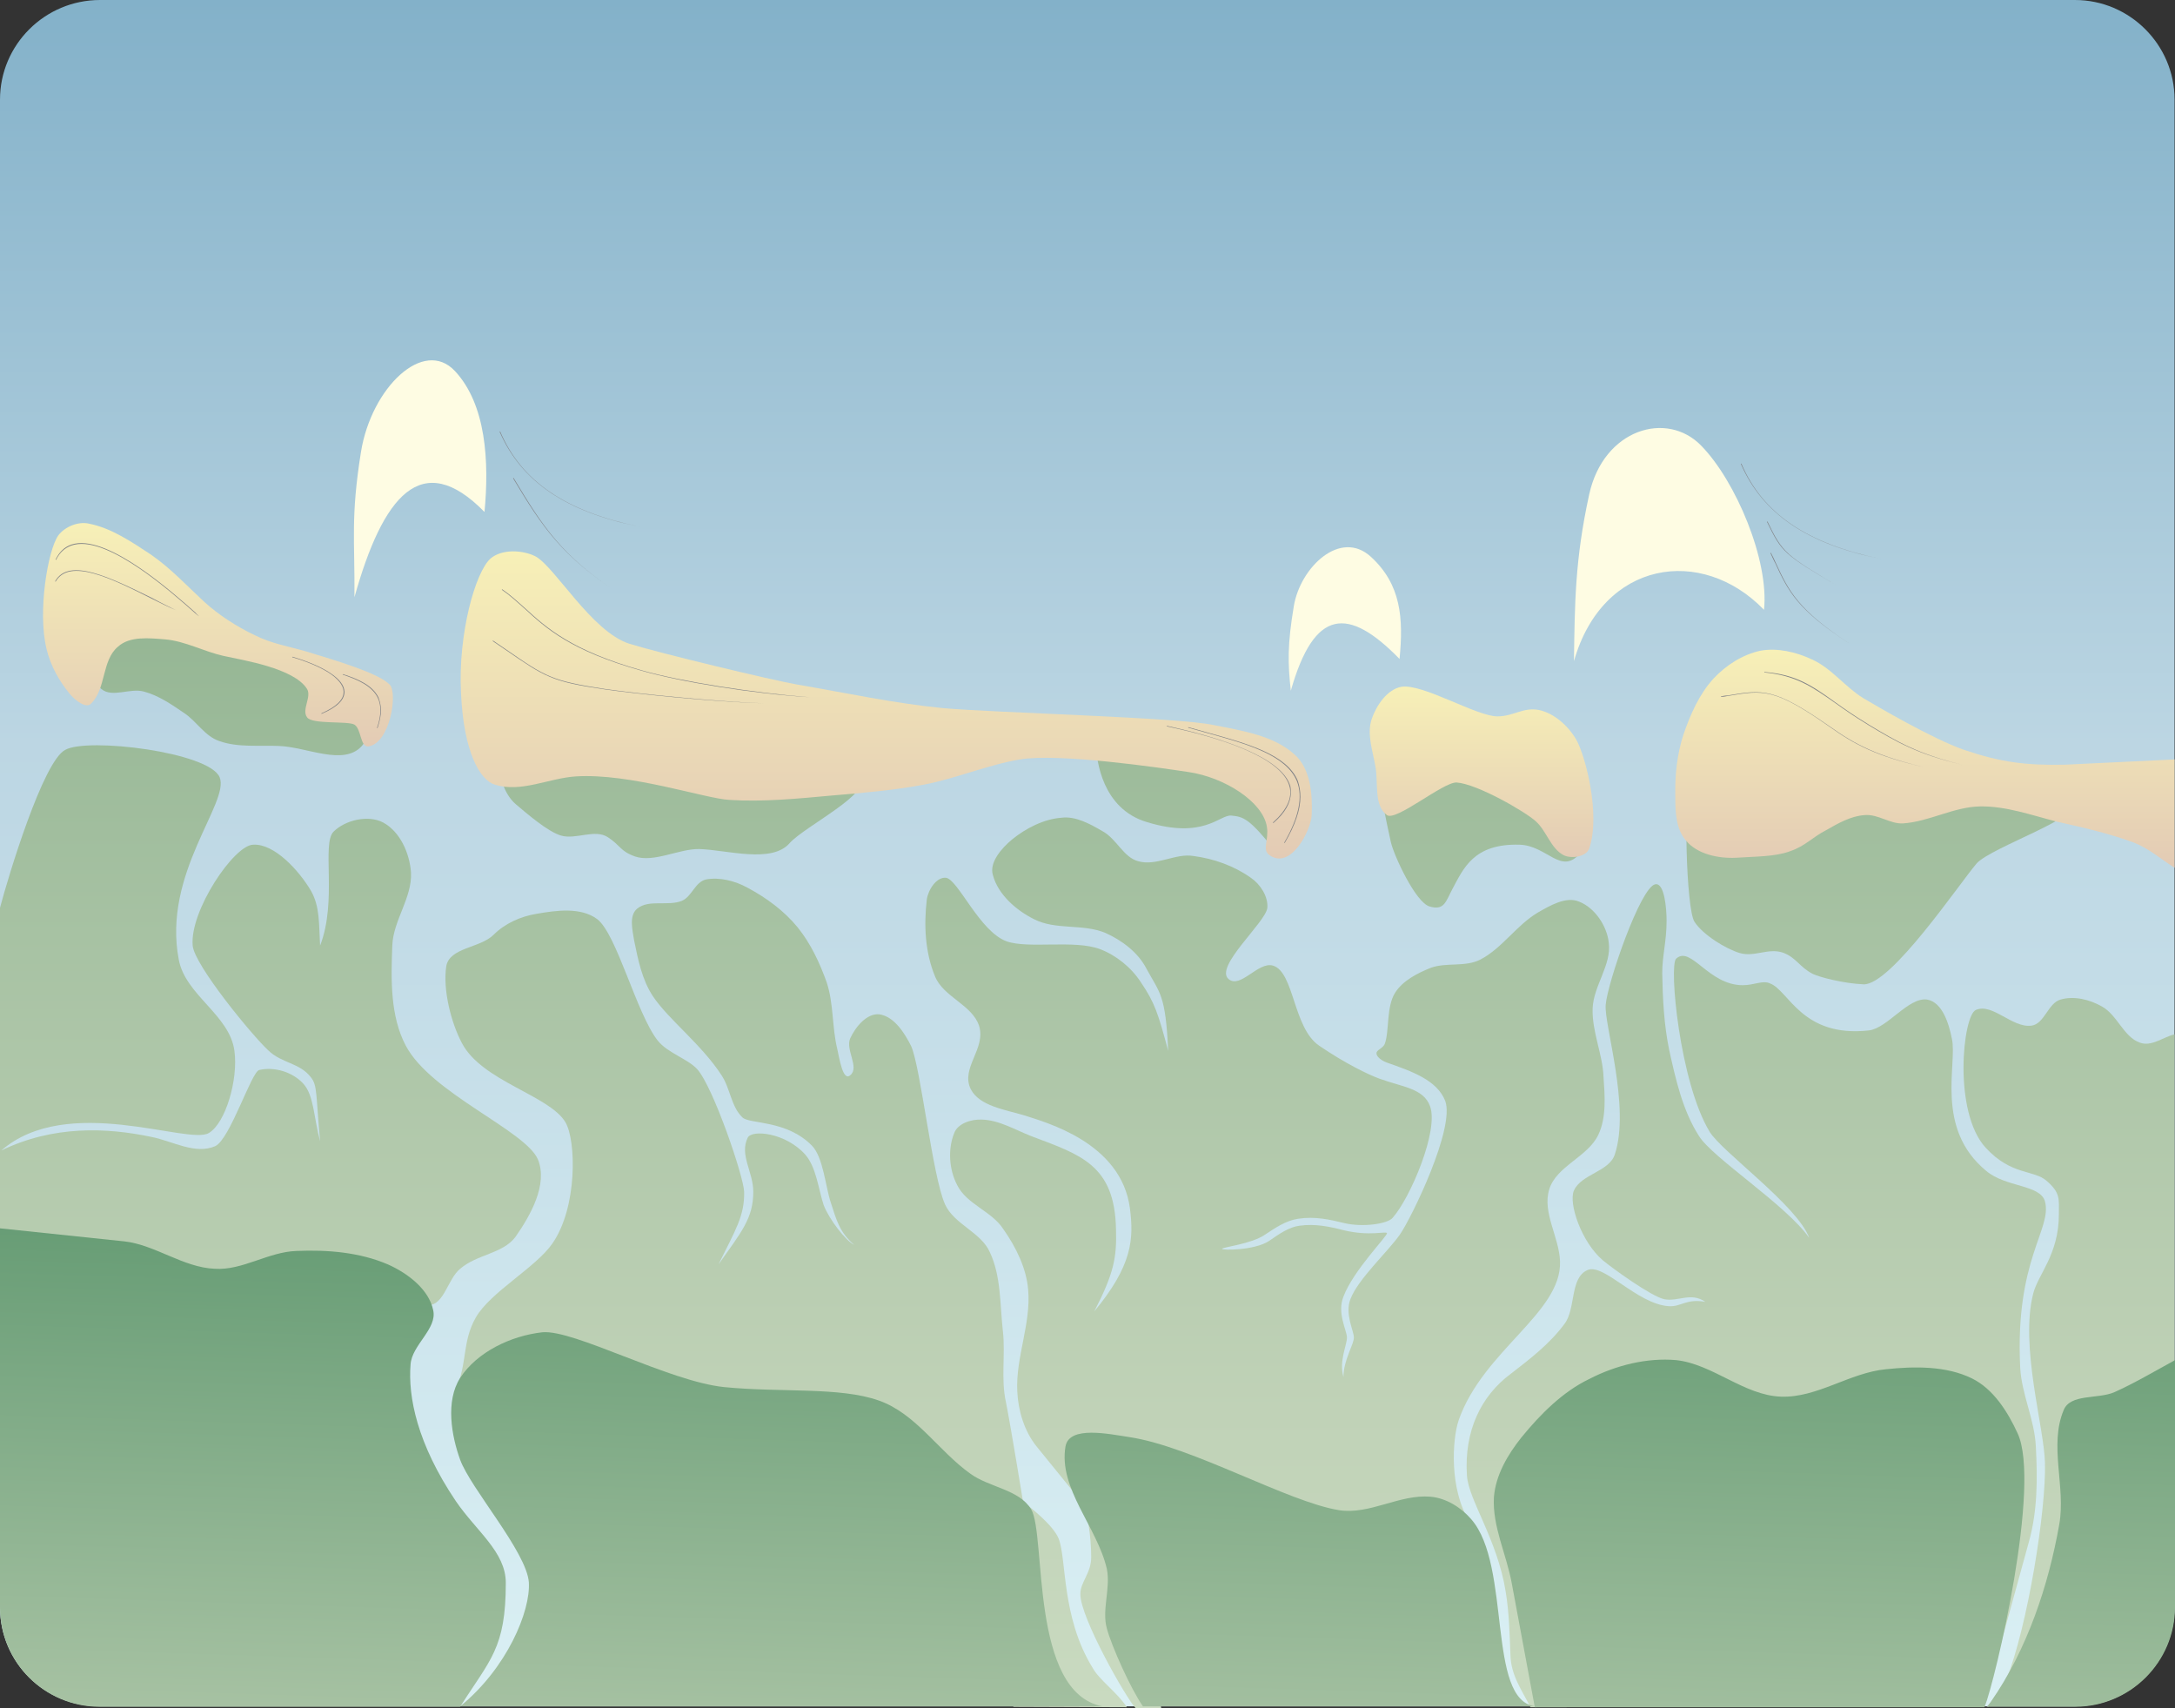 
        <svg xmlns:rdf="http://www.w3.org/1999/02/22-rdf-syntax-ns#" xmlns="http://www.w3.org/2000/svg" xmlns:cc="http://creativecommons.org/ns#" xmlns:xlink="http://www.w3.org/1999/xlink" xmlns:dc="http://purl.org/dc/elements/1.1/" x="0px" y="0px" width="500.1" height="392.7" viewBox="0 0 500.1 392.7" xml:space="preserve">
            <rect x="0" y="0" width="500.1" height="392.7" fill="#333333" stroke="none"/>
            <title>Coastline 2D: barrier island with mixed energy</title>
            <desc xmlns:ian_image_library="https://ian.umces.edu/media-library/">
                <ian_image_library:title>Coastline 2D: barrier island with mixed energy</ian_image_library:title>
                <ian_image_library:descr><p>Illustration of a barrier island coast with mixed (wave &amp; tide) energy. The morphology shows an ebb-tidal delta, a drumstick barrier island, tidal inlets, tidal creeks, and saltmarsh.</p></ian_image_library:descr>
                <ian_image_library:scene>
                    <ian_image_library:contains>coastal, marine, freshwater, river mouth, braided, estuary, wave, tide, energy, ebb-tidal delta, drumstick barrier island, tidal inlets, tidal creeks, saltmarsh, coast</ian_image_library:contains>
                    <ian_image_library:when>2010-03-09</ian_image_library:when>
                </ian_image_library:scene>
            </desc>
                 <g id="ian_symbols_c5cf17926f0fc1b46d03c4167a4f000f"> <g id="ian_symbols_95df91cb7a310ae4f5509b9fea4412fc"> <g> <linearGradient id="ian_symbols_a90d2fce6fdd80442918002d25200344" gradientUnits="userSpaceOnUse" x1="324.593" y1="707.097" x2="716.894" y2="707.097" gradientTransform="matrix(0 -1 1 0 -457.097 716.894)"> <stop offset="0" style="stop-color:#DAF0F4"></stop> <stop offset="0.564" style="stop-color:#BCD6E3"></stop> <stop offset="1" style="stop-color:#83B1C9"></stop> </linearGradient> <path fill="url(#ian_symbols_a90d2fce6fdd80442918002d25200344)" d="M477.1,0C489.7,0,500,10.3,500,22.9v346.5c0,12.7-10.3,22.9-22.9,22.9H23 c-12.7,0.1-23-10.1-23-22.8V22.9C0,10.3,10.3,0,23,0H477.1z"></path> <linearGradient id="ian_symbols_38ba2c2596f963c47917c3038f91f39d" gradientUnits="userSpaceOnUse" x1="324.462" y1="625.904" x2="573.674" y2="625.904" gradientTransform="matrix(0 -1 1 0 -457.097 716.894)"> <stop offset="0" style="stop-color:#C9DAC0"></stop> <stop offset="0.273" style="stop-color:#C0D2B7"></stop> <stop offset="0.712" style="stop-color:#A7C2A3"></stop> <stop offset="1" style="stop-color:#95B694"></stop> </linearGradient> <path fill="url(#ian_symbols_38ba2c2596f963c47917c3038f91f39d)" d="M230.6,306.1c-0.7-6.2-0.4-12.7-3-18.2c-2-4.6-8.2-6.4-10.3-11c-2.9-6.4-5.6-31.5-7.8-36.4 c-1.5-3-3.9-6.8-7.3-7.3c-2.9-0.3-5.5,2.9-6.7,5.5s2.2,6.7,0,8.5c-1.7,1.5-2.5-3.9-3-6.1c-1.2-4.9-0.8-10.3-2.4-15.2 c-1.6-4.5-3.7-9-6.7-12.7c-3.1-3.8-7.2-6.8-11.5-9.1c-2.9-1.6-6.5-2.5-9.6-1.9c-2.5,0.6-3.2,3.9-5.5,4.9 c-3.2,1.3-7.6-0.4-10.3,1.8c-1.9,1.6-1.1,4.8-0.7,7.3c0.9,4.4,1.8,9,4.3,12.8c3.5,5.3,11.2,11.1,15.8,18.2c2,3,2.2,7.2,4.8,9.7 c1.7,1.6,10.1,0.5,16,6.5c2.6,2.7,3.1,9.4,4.3,13c1.3,4,2,6.9,5.4,9.8c-2-1-5.7-5.8-7-9.1c-1.2-3.6-1.7-8.7-4.2-11.6 c-4.5-5.1-12.4-5.9-13.3-3.9c-1.9,4,1.3,7.8,1.3,12.4c0,6.1-2.7,9.2-8,16.7c4-8.1,6-11.2,5.9-16.7c-0.1-3.5-7.1-24.1-10.8-28.2 c-2.2-2.4-6.8-3.7-9.1-6.6c-4.9-6.3-9.4-24.5-13.9-27.9c-3.8-2.8-9.4-2-14-1.2c-3.6,0.6-7.2,2.2-9.8,4.8 c-3.1,3.1-10.2,2.9-10.9,7.3c-0.8,5.3,1.1,12.9,3.6,17.6c4.6,8.8,20.1,12,23.8,18.2c2.5,4.2,2.8,19.6-3,27.9 c-3.8,5.5-14.3,11.2-17.6,17c-3.2,5.6-1.9,10.6-4.6,16.5l130.4,25.7c0,0-2.8-17.2-3.9-22.7C230.1,317,231.2,311.5,230.6,306.1z"></path> <linearGradient id="ian_symbols_e2c7b6f14dedb9b4e9a6357e82037679" gradientUnits="userSpaceOnUse" x1="324.494" y1="717.147" x2="324.494" y2="717.147" gradientTransform="matrix(0 -1 1 0 -457.097 716.894)"> <stop offset="0" style="stop-color:#C9DAC0"></stop> <stop offset="0.273" style="stop-color:#C0D2B7"></stop> <stop offset="0.712" style="stop-color:#A7C2A3"></stop> <stop offset="1" style="stop-color:#95B694"></stop> </linearGradient> <path fill="url(#ian_symbols_e2c7b6f14dedb9b4e9a6357e82037679)" d="M259.2,392.4h1.7l0,0H259.2L259.2,392.4z"></path> <linearGradient id="ian_symbols_d6052e2663ad0494edecbce03c6527de" gradientUnits="userSpaceOnUse" x1="324.462" y1="748.47" x2="573.676" y2="748.47" gradientTransform="matrix(0 -1 1 0 -457.097 716.894)"> <stop offset="0" style="stop-color:#C9DAC0"></stop> <stop offset="0.273" style="stop-color:#C0D2B7"></stop> <stop offset="0.712" style="stop-color:#A7C2A3"></stop> <stop offset="1" style="stop-color:#95B694"></stop> </linearGradient> <path fill="url(#ian_symbols_d6052e2663ad0494edecbce03c6527de)" d="M257.2,343.7l49.1,6.2h31.6c-4.7-7.5-4-19-2.5-23.4c5.6-16,23.7-24.7,23.3-36.5 c-0.2-5.6-4.1-11.2-2.5-16.5c1.6-5.4,8.9-7.5,11.3-12.6c1.9-4,1.5-8.9,1.2-13.3c-0.2-5.3-2.7-10.4-2.5-15.8 c0.2-5.2,4.4-10,3.7-15.1c-0.4-3.8-3.2-8-6.8-9.4c-3-1.3-6.7,0.9-9.5,2.5c-4.9,2.9-8.2,8.2-13.2,10.8c-3.5,1.8-7.8,0.6-11.4,1.9 c-3,1.2-6.4,2.9-8.2,5.7c-2.1,3.3-1.3,8.8-2.4,11.8c-0.4,1-1.9,1.4-1.9,2.1c-0.1,0.7,1,1.7,2.4,2.2c5.7,2,11.5,4,13.4,8.8 c2.3,6.2-7.7,26.8-10.4,30.7c-2.7,3.9-9.7,10.3-11.4,14.9c-1.3,3.3,0.7,7.1,0.8,8.7c0.1,1.6-2.4,5.2-2.4,9.2 c-1.1-3.8,0.9-7.5,0.8-9.2s-2.3-5.6-0.8-9.3c2.3-6.1,10.3-14.1,10-14.6s-4,0.8-10.1-0.7c-3.1-0.8-6.4-1.5-10-1 c-2.4,0.3-4.7,1.9-7,3.5c-3.3,2.2-11,2.2-10.8,1.8c0.2-0.4,6.7-1.1,9.8-3.2c2.4-1.6,4.9-3.3,7.7-3.7c3.9-0.6,7.3,0.2,10.6,1 c4.2,1,9.9,0.2,11.1-1.2c4.1-4.6,10.7-20.2,8.6-25.7c-1.5-4.1-6.4-4.4-11.6-6.3c-2.5-0.9-7.9-3.5-13.9-7.6s-5.7-16.9-10.6-18.4 c-3.4-1-7.5,5.4-10.2,3.1c-3.4-2.8,8.6-13.1,8.9-16.4c0.2-2.6-1.6-5.4-3.8-6.9c-3.8-2.7-8.5-4.4-13.2-5 c-4.1-0.7-8.5,2.4-12.7,1.2c-3.4-0.9-5-5.2-8.2-6.9c-2.9-1.7-6.2-3.5-9.4-3.1c-4.1,0.3-8.2,2.4-11.4,5c-2.4,2-5.3,5.3-4.4,8.2 c1.2,4.5,5.4,8.1,9.4,10.1c5,2.6,11.3,1,16.5,3.2c3.8,1.7,7.5,4.5,9.4,8.2c3.1,5.7,4.4,5.9,5,18.9c-2.3-8.6-3.1-11.1-6.3-15.8 c-2.2-3.4-5.7-6.2-9.4-7.6c-5.9-2.2-16.5,0-21.5-1.8c-6.2-2.3-11.1-14.2-13.9-14.6c-2.2-0.2-4.1,2.8-4.4,5 c-0.7,5.9-0.4,12.2,1.9,17.7c1.9,4.7,8.5,6.5,10.1,11.3c1.7,5.3-4.3,9.7-1.9,14.6c2,3.9,7.9,4.7,12.2,6 c4.9,1.6,22.4,6.2,24.4,21.4c0.9,7,0.6,13.1-8.2,23.7c4.5-8.7,5.2-12.4,5-18.9c-0.3-14.8-8.1-17.1-19.5-21.4 c-3.8-1.5-7.4-3.7-11.4-3.8c-2.4-0.1-5.5,0.9-6.3,3.1c-1.5,3.7-1.2,8.4,0.7,12c2.2,4.4,8,6,10.6,10.1c2.9,4.1,5.3,9,5.7,13.9 c0.7,7.8-2.9,15.6-2.5,23.4c0.2,4.4,1.6,9.1,4.4,12.6l8.2,10.1l2.2,0.3c1.3,4.7,2.2,10.3,2.2,15.1c0,3.7-2.5,5.7-2.5,8.5 c0,5.5,10.7,24.2,12.7,26.2h5.9L257.2,343.7z"></path> <linearGradient id="ian_symbols_01be979cc0e512744d19e1238f5d7c70" gradientUnits="userSpaceOnUse" x1="324.488" y1="703.147" x2="573.702" y2="703.147" gradientTransform="matrix(0 -1 1 0 -457.097 716.894)"> <stop offset="0" style="stop-color:#C9DAC0"></stop> <stop offset="0.273" style="stop-color:#C0D2B7"></stop> <stop offset="0.712" style="stop-color:#A7C2A3"></stop> <stop offset="1" style="stop-color:#95B694"></stop> </linearGradient> <path fill="url(#ian_symbols_01be979cc0e512744d19e1238f5d7c70)" d="M251.2,383.4c-7.2-11.7-5.9-24.9-7.8-29.7c-1.3-3.2-7.1-7.6-7.1-7.6l-3.3,46.3l26.1,0.1 C257,389.2,252.7,386.2,251.2,383.4z"></path> <linearGradient id="ian_symbols_84164bd20c5b55b44d2b3fb63c511aaf" gradientUnits="userSpaceOnUse" x1="324.462" y1="519.287" x2="573.673" y2="519.287" gradientTransform="matrix(0 -1 1 0 -457.097 716.894)"> <stop offset="0" style="stop-color:#C9DAC0"></stop> <stop offset="0.273" style="stop-color:#C0D2B7"></stop> <stop offset="0.712" style="stop-color:#A7C2A3"></stop> <stop offset="1" style="stop-color:#95B694"></stop> </linearGradient> <path fill="url(#ian_symbols_84164bd20c5b55b44d2b3fb63c511aaf)" d="M105.8,291.7c4-3.4,9.7-3.4,12.7-7.3c3.5-5,7.5-12.1,5.2-17.8c-2.8-6.7-24.6-15.2-30.4-26.2 c-3.6-6.8-3.4-15.2-3.1-23c0.2-5.8,4.6-11,4.3-16.8c-0.3-4.4-2.5-9.4-6.4-11.5c-3.4-1.8-8.7-0.6-11.4,2.1 c-2.8,2.8,0.9,15.9-3.1,26.2c-0.3-4.9,0-8.9-2.1-12.6c-2.7-4.6-8.4-10.9-13.3-10.6c-4.4,0.1-14.6,15.2-13.9,23.2 c0.4,4.5,13.7,20.7,17.4,24.1c3.1,3,7.2,2.8,9.8,6.2c1.5,1.9,1.1,3.8,2.1,14.7c-1.5-5.6-1.4-10.6-3.9-13.3s-6.7-3.9-10.1-3.1 c-1.8,0.4-6.7,15.9-10.1,17.5c-4.6,2-9.7-1.1-14.6-2.1c-10.4-2.2-22.6-2.7-34.6,3.1c15.2-13.2,42.9-1.2,47.7-4 c3.9-2.3,6.8-12.4,5.9-18.9c-1.1-8.3-11.3-12.8-12.8-21c-3.8-19.8,11.8-36.1,9.4-41.9c-2.4-5.8-30.4-9.2-35.5-6.3 C9.9,175,1.9,201.5,0,208.7v91.1c32.8,0.1,65.9,2.8,98.5,0.3C102.2,299.9,102.9,294.1,105.8,291.7z"></path> <linearGradient id="ian_symbols_2e1554adb6464e2479362e88b7b6f7d4" gradientUnits="userSpaceOnUse" x1="324.471" y1="613.649" x2="573.672" y2="613.649" gradientTransform="matrix(0 -1 1 0 -457.097 716.894)"> <stop offset="0" style="stop-color:#C9DAC0"></stop> <stop offset="0.273" style="stop-color:#C0D2B7"></stop> <stop offset="0.712" style="stop-color:#A7C2A3"></stop> <stop offset="1" style="stop-color:#95B694"></stop> </linearGradient> <path fill="url(#ian_symbols_2e1554adb6464e2479362e88b7b6f7d4)" d="M181.6,193.8c3.4-3.8,19.7-11.9,15.7-14.9c-7.2-5.2-42.5-1.3-50.9-4.3c-6.2-2.2-12.4-4.9-19.1-4.9 c-4.1,0-9.4,1.3-11.4,4.9c-1.8,3,0,8,2.7,10.3c2.5,2.1,7.3,6.3,10.4,7.2c3.4,1,7.8-1.6,10.8,0.4c2.9,1.9,2.8,3.2,6.2,4.4 c4.3,1.5,10.2-1.8,14.8-1.7C167.2,195.4,177.5,198.6,181.6,193.8z"></path> <linearGradient id="ian_symbols_9423426b7fe4026475cd2395850d4a5d" gradientUnits="userSpaceOnUse" x1="324.468" y1="889.276" x2="573.673" y2="889.276" gradientTransform="matrix(0 -1 1 0 -457.097 716.894)"> <stop offset="0" style="stop-color:#C9DAC0"></stop> <stop offset="0.273" style="stop-color:#C0D2B7"></stop> <stop offset="0.712" style="stop-color:#A7C2A3"></stop> <stop offset="1" style="stop-color:#95B694"></stop> </linearGradient> <path fill="url(#ian_symbols_9423426b7fe4026475cd2395850d4a5d)" d="M388.8,179.3c-1.8,3.1-1.1,29.6,0.8,32.6c1.9,3,7.3,6.3,10.4,7.2c3.4,1,6.5-1.2,9.9-0.1 c3.1,1.1,3.8,3.3,6.9,4.9c1.7,0.8,7.1,2.2,11.7,2.4c6.3,0.2,21.9-23,26-27.8c3.4-3.8,25.7-11.1,21.6-14 c-7.2-5.3-48.4-2.2-56.8-5.2c-6.2-2.1-12.4-4.9-19-4.9C396.1,174.4,390.9,175.7,388.8,179.3z"></path> <linearGradient id="ian_symbols_7e6afcfb8532aff4c1c27c572fc0ca32" gradientUnits="userSpaceOnUse" x1="324.476" y1="733.116" x2="573.671" y2="733.116" gradientTransform="matrix(0 -1 1 0 -457.097 716.894)"> <stop offset="0" style="stop-color:#C9DAC0"></stop> <stop offset="0.273" style="stop-color:#C0D2B7"></stop> <stop offset="0.712" style="stop-color:#A7C2A3"></stop> <stop offset="1" style="stop-color:#95B694"></stop> </linearGradient> <path fill="url(#ian_symbols_7e6afcfb8532aff4c1c27c572fc0ca32)" d="M252,171.7c0.2,2.9,1.3,14.2,11.7,17.3c13.1,4,16.7-1.7,19.4-1.5c2.7,0.3,4.1,0.4,10.5,8.7 c5-0.7,8-7.8,5.6-12.2c-4.1-8-5.5-2.5-11.8-8.7c-4.6-4.7-15.7-4.9-22.2-5.5C261.2,169.3,251.8,169.6,252,171.7z"></path> <linearGradient id="ian_symbols_16d9342f04b1d554c134a2cea11c64f2" gradientUnits="userSpaceOnUse" x1="324.462" y1="509.042" x2="573.674" y2="509.042" gradientTransform="matrix(0 -1 1 0 -457.097 716.894)"> <stop offset="0" style="stop-color:#C9DAC0"></stop> <stop offset="0.273" style="stop-color:#C0D2B7"></stop> <stop offset="0.712" style="stop-color:#A7C2A3"></stop> <stop offset="1" style="stop-color:#95B694"></stop> </linearGradient> <path fill="url(#ian_symbols_16d9342f04b1d554c134a2cea11c64f2)" d="M20.5,148.1c-1.8,3,0,8,2.8,10.3c2.5,2.1,6.6-0.3,9.8,0.6c3.4,0.9,6.4,3,9.2,4.9 c2.9,1.9,4.8,5.4,8.2,6.5c4.3,1.5,9.1,0.9,13.6,1.1c6.4,0.2,14.9,4.7,19.1,0c3.4-3.8-3.5-10.1-7.6-13.1 c-7.2-5.3-16.1-7.4-24.5-10.3c-6.2-2.2-12.3-4.9-18.9-4.9C27.8,143.2,22.6,144.6,20.5,148.1z"></path> <linearGradient id="ian_symbols_1f57127f79a3b2a46953ec09dda0dd41" gradientUnits="userSpaceOnUse" x1="324.394" y1="860.919" x2="573.609" y2="860.919" gradientTransform="matrix(0 -1 1 0 -457.097 716.894)"> <stop offset="0" style="stop-color:#C9DAC0"></stop> <stop offset="0.273" style="stop-color:#C0D2B7"></stop> <stop offset="0.712" style="stop-color:#A7C2A3"></stop> <stop offset="1" style="stop-color:#95B694"></stop> </linearGradient> <path fill="url(#ian_symbols_1f57127f79a3b2a46953ec09dda0dd41)" d="M400.7,226.5c-7.9,0-11.9-9.2-15.3-6.1c-1.7,1.5,0.8,28.4,7.7,39.8c2.8,4.6,20.2,17,22.9,24.4 c-5.3-7.6-22.4-18.5-25.4-23.5c-3.7-5.8-5.3-12.9-6.8-19.7c-1.2-5.8-1.5-11.8-1.6-17.7c0-4,1-7.3,1-12c0-2.9-0.5-8.8-2.6-8.4 c-3.4,0.6-11,22.7-11.4,27.7c-0.4,4.6,5.7,23.5,2.1,34.4c-1.3,4-7.7,4.5-9.4,8.3c-1.3,2.9,1.7,11.9,6.7,16.1 c1.9,1.6,11.1,8.3,14.1,8.9c3.2,0.6,6.1-1.7,9.4,0.6c-4.4-0.8-5.6,1.2-8.4,1c-7.3-0.5-15-10-18.7-8.3c-4.1,1.8-2.6,8.9-5.3,12.4 c-3.4,4.6-8,8.1-12.4,11.5c-6.7,5-10.7,13-10,23.4c0.4,5.6,7,14.7,8.9,26.6c0.8,4.9,0.9,9.6,1.1,14.6c0.1,4.7,2.7,8.2,4.6,12 l104.2-0.2l10.4-37.8c2-7.1,2-14.6,1.6-22c-0.3-6.2-3.3-12-3.6-18.2c-1.2-24.9,7.4-31.7,5.7-38.1c-1.1-3.9-9-3.2-13.5-7 c-11.9-9.8-6.6-24.5-7.9-30.4c-0.7-3.5-2.2-8.4-5.7-9c-4.3-0.6-9.1,6.6-13.4,7.1c-15.4,1.7-18.4-9.2-22.7-10.8 C405.3,225.3,403.4,226.5,400.7,226.5z"></path> <linearGradient id="ian_symbols_e751b690731785b415c944d010a69a85" gradientUnits="userSpaceOnUse" x1="324.462" y1="932.835" x2="573.675" y2="932.835" gradientTransform="matrix(0 -1 1 0 -457.097 716.894)"> <stop offset="0" style="stop-color:#C9DAC0"></stop> <stop offset="0.273" style="stop-color:#C0D2B7"></stop> <stop offset="0.712" style="stop-color:#A7C2A3"></stop> <stop offset="1" style="stop-color:#95B694"></stop> </linearGradient> <path fill="url(#ian_symbols_e751b690731785b415c944d010a69a85)" d="M467.1,235.8c-4.4,0.6-9-5.3-12.8-3.6c-3,1.3-5.3,23.5,2.3,31.7c5.9,6.4,11.1,5,14,7.6 c3.2,2.8,2.8,4.1,2.8,7.7c0,9.2-4.8,13.8-5.9,18.2c-3.1,12.1,2.5,30.6,2.7,38.9c0.3,10.9-4,37.7-8.9,49.9l38.7-56.6v-91.8 c-2.8,0.7-5.3,2.9-8,1.9c-3.7-1.3-5.2-6.4-8.7-8.3c-2.8-1.6-6.4-2.5-9.5-1.6C470.9,230.6,470.1,235.4,467.1,235.8z"></path> <linearGradient id="ian_symbols_9e8139ded4461d547530c6bd1fb39b48" gradientUnits="userSpaceOnUse" x1="324.467" y1="799.156" x2="573.673" y2="799.156" gradientTransform="matrix(0 -1 1 0 -457.097 716.894)"> <stop offset="0" style="stop-color:#C9DAC0"></stop> <stop offset="0.273" style="stop-color:#C0D2B7"></stop> <stop offset="0.712" style="stop-color:#A7C2A3"></stop> <stop offset="1" style="stop-color:#95B694"></stop> </linearGradient> <path fill="url(#ian_symbols_9e8139ded4461d547530c6bd1fb39b48)" d="M363.2,196.3c3.2-3.8,4.4-10.1,0.3-13c-7.2-5.3-11.2-3.8-19.6-6.8c-6.2-2.1-16.2,2.7-22.4,4.9 c-4.1,1.6-4.5-0.7-1.7,12.2c0.7,3.1,5.7,13.9,8.9,14.8c3.4,1,3.7-1.1,5.3-4.1c2.5-4.6,4.8-10.4,15.4-10.1 C355.7,194.4,358.9,201.2,363.2,196.3z"></path> <linearGradient id="ian_symbols_9dd1609f9dcb31d43d21bf92cc49aa8f" gradientUnits="userSpaceOnUse" x1="324.462" y1="916.247" x2="573.68" y2="916.247" gradientTransform="matrix(0 -1 1 0 -457.097 716.894)"> <stop offset="0" style="stop-color:#C9DAC0"></stop> <stop offset="0.273" style="stop-color:#C0D2B7"></stop> <stop offset="0.712" style="stop-color:#A7C2A3"></stop> <stop offset="1" style="stop-color:#95B694"></stop> </linearGradient> <path fill="url(#ian_symbols_9dd1609f9dcb31d43d21bf92cc49aa8f)" d="M461.3,386.2l-4.3,6.2C458.5,392.1,459.9,389.7,461.3,386.2z"></path> <linearGradient id="ian_symbols_bb9f50b73d7d7c342d9bfde9fc2a1655" gradientUnits="userSpaceOnUse" x1="519.52" y1="660.876" x2="590.134" y2="660.876" gradientTransform="matrix(0 -1 1 0 -457.097 716.894)"> <stop offset="0" style="stop-color:#E3CBB5"></stop> <stop offset="1" style="stop-color:#F7F0B7"></stop> </linearGradient> <path fill="url(#ian_symbols_bb9f50b73d7d7c342d9bfde9fc2a1655)" d="M113.8,180.4c-3.4-1-7.2-7.4-7.8-21.1c-0.7-13.6,3.3-27.8,6.8-30.9c2.6-2.2,7.3-2,10.3-0.5 c4.5,2.4,12.9,17.3,21.6,20.1c7.1,2.2,32.9,8.4,38.7,9.4c11.1,1.9,22.2,4.3,33.4,5.4c12.4,1.1,54.1,2.1,62.3,3.9 c6.5,1.3,13.8,2.4,18.6,6.8c3.6,3.2,4.1,9,3.9,13.8c-0.1,3.5-4.8,12.8-9.7,9.3c-1.8-1.2-0.1-3.5-0.6-6.5 c-0.9-5.8-9.8-11.4-18-12.6c-6.6-1-29.8-4.4-38.8-2.9c-7.6,1.3-14.7,4.4-22.1,5.8c-6.9,1.3-14.1,1.9-21.2,2.5 c-7.7,0.7-15.7,1.5-23.5,1c-5.6-0.3-22.8-6.2-35.3-5.4C126.2,178.9,119.8,182.3,113.8,180.4z"></path> <path fill="#FEFCE3" d="M111.4,117.7c-14.5-14.8-23.4-3.6-29.9,19.6c0.1-13.2-0.9-18.4,1.5-33.4c2.4-14.8,14.4-26.3,21.6-18.6 C111.8,93,112.5,106.2,111.4,117.7z"></path> <path fill="#FEFCE3" d="M405.6,140.2c-14.3-14.8-37.1-11.4-43.7,11.8c0.2-13.2,0.2-23.2,3.5-38.3s17.9-19.4,25.8-11.2 C399.1,110.6,406.8,128.8,405.6,140.2z"></path> <path fill="#FEFCE3" d="M321.8,151.5c-11.8-12.1-19.6-11.7-25,7.3c-0.7-6.3-0.8-10.6,0.7-19.5s10.7-17.7,17.7-11.3 S322.7,142.2,321.8,151.5z"></path> <linearGradient id="ian_symbols_0d8402d8f0f42214b96d5126885c3e88" gradientUnits="userSpaceOnUse" x1="519.781" y1="797.754" x2="559.052" y2="797.754" gradientTransform="matrix(0 -1 1 0 -457.097 716.894)"> <stop offset="0" style="stop-color:#E3CBB5"></stop> <stop offset="1" style="stop-color:#F7F0B7"></stop> </linearGradient> <path fill="url(#ian_symbols_0d8402d8f0f42214b96d5126885c3e88)" d="M318.9,187.4c-3-2.2-2-7.2-2.6-10.9s-2.1-7.7-0.9-11.2c1.1-3.2,3.6-6.8,6.8-7.4 c4.9-0.8,17.3,6.8,22.1,6.8c3.7,0,5.8-2.1,9.4-1.5c3.6,0.7,6.9,3.7,8.7,6.8c2.1,3.6,5.7,17.3,3,25.1c-0.7,1.9-4.1,2.4-5.9,1.5 c-3-1.6-3.9-5.6-6.4-7.8c-2.4-2.2-13.5-8.6-18.2-8.9C331.8,179.8,321,188.9,318.9,187.4z"></path> <linearGradient id="ian_symbols_1dbadfbac37bbed4d157dce81b1befb9" gradientUnits="userSpaceOnUse" x1="517.394" y1="899.691" x2="567.579" y2="899.691" gradientTransform="matrix(0 -1 1 0 -457.097 716.894)"> <stop offset="0" style="stop-color:#E3CBB5"></stop> <stop offset="1" style="stop-color:#F7F0B7"></stop> </linearGradient> <path fill="url(#ian_symbols_1dbadfbac37bbed4d157dce81b1befb9)" d="M500,174.6v24.9c-3.2-2-5.8-4.4-9.4-5.8c-5.7-2.1-11.8-3.5-17.7-4.8c-5.8-1.5-11.7-3.6-17.6-3.5 c-6.1,0.1-11.7,3.5-17.7,3.9c-3,0.2-5.8-2.2-8.9-1.9c-3.1,0.2-6.1,1.9-8.7,3.4c-3.5,1.8-4.7,3.6-8.4,4.9 c-3.5,1.3-8.1,1.2-12.4,1.5c-4.1,0.2-8.9-0.8-11.5-3.9c-2.4-2.7-2.5-6.7-2.5-10.3c-0.1-4.8,0.4-9.6,1.9-14.2 c1.6-4.6,3.6-9.2,6.9-12.8c2.8-3,6.6-5.5,10.8-6.4c3.9-0.7,8.2,0.3,11.8,2c4.5,2,7.6,6.3,11.8,8.9c3.4,2,15.8,9.3,23.2,11.9 c8.6,2.9,14.3,3.6,23.4,3.4L500,174.6z"></path> <linearGradient id="ian_symbols_e678f978450dadc45d5bff977071b024" gradientUnits="userSpaceOnUse" x1="545.287" y1="507.215" x2="596.641" y2="507.215" gradientTransform="matrix(0 -1 1 0 -457.097 716.894)"> <stop offset="0" style="stop-color:#E3CBB5"></stop> <stop offset="1" style="stop-color:#F7F0B7"></stop> </linearGradient> <path fill="url(#ian_symbols_e678f978450dadc45d5bff977071b024)" d="M84.7,171.6c5-0.7,6.8-12.3,4.9-14.2c-2.6-2.7-12.6-5.6-19.1-7.6c-4.5-1.3-8-1.8-12-3.8 c-4-1.9-8.2-4.6-11.5-7.6c-4-3.7-7.7-7.7-12.3-10.9c-4.4-2.9-9.1-6.1-14.2-7.1c-2.5-0.6-5.6,0.7-7.1,2.7 c-2.4,3.4-4.8,17.5-2.7,26.1c0.9,3.8,2.9,7.4,5.4,10.4c1.1,1.3,3.7,3.5,4.9,2.1c3.4-3.4,2.4-9.9,6.1-13c2.7-2.5,7.2-2,10.9-1.7 c4.6,0.4,8.9,2.8,13.4,3.8s16.2,2.8,19.2,7.6c1.1,1.8-1.3,4.8,0,6.5c1.1,1.7,9.4,0.8,10.9,1.7C83.1,167.6,82.8,171.8,84.7,171.6z "></path> <path fill="#808285" d="M432.5,128.5L432.5,128.5C432.5,128.6,432.4,128.6,432.5,128.5c-17-3.4-27.2-10.4-32.2-21.8v-0.1h0.1 C405.3,118.1,415.5,125,432.5,128.5L432.5,128.5z"></path> <path fill="#808285" d="M451.1,175.8L451.1,175.8C451.1,175.9,451,175.9,451.1,175.8c-10.2-2.4-15-5.2-21.5-9.1l-0.3-0.2 c-3-1.8-5.4-3.5-7.5-5c-5.3-3.7-8.9-6.2-16.1-6.9c0,0-0.1,0,0-0.1c0,0,0-0.1,0.1,0c7.2,0.6,10.8,3.1,16.1,6.9 c2.1,1.5,4.5,3.2,7.5,5l0.3,0.2C436.2,170.5,440.9,173.3,451.1,175.8L451.1,175.8z"></path> <path fill="#808285" d="M186.2,160.3L186.2,160.3L186.2,160.3c-13-0.8-29.6-3.5-38.7-6.1c-16.3-4.6-21.9-9.7-26.9-14.3 c-1.7-1.5-3.3-3-5.2-4.3v-0.1h0.1c1.9,1.3,3.5,2.8,5.2,4.3c4.9,4.5,10.6,9.7,26.8,14.3C156.6,156.7,173.2,159.3,186.2,160.3 C186.2,160.2,186.2,160.2,186.2,160.3z"></path> <path fill="#808285" d="M442.5,176.4L442.5,176.4C442.4,176.4,442.4,176.4,442.5,176.4c-10.9-2.5-15.9-5.1-21.8-9.3 c-12.7-8.9-15.2-8.5-23.4-7.1c-0.5,0.1-1,0.2-1.5,0.2h-0.1v-0.1c0.5-0.1,1-0.2,1.5-0.2c8.2-1.4,10.7-1.8,23.5,7.1 C426.6,171.2,431.6,173.8,442.5,176.4C442.4,176.3,442.5,176.4,442.5,176.4z"></path> <path fill="#808285" d="M175.8,161.7L175.8,161.7C175.8,161.7,175.7,161.8,175.8,161.7c-11.4-0.3-29-2.1-36.7-3.2 c-12.3-1.8-13.7-2.8-23-9.2c-0.9-0.6-1.8-1.2-2.8-1.9v-0.1h0.1c1,0.7,1.9,1.3,2.8,1.9c9.4,6.5,10.6,7.3,22.9,9.2 C146.7,159.5,164.4,161.3,175.8,161.7C175.7,161.7,175.8,161.7,175.8,161.7z"></path> <path fill="#808285" d="M147.1,121.1L147.1,121.1C147.1,121.2,147,121.2,147.1,121.1c-17-3.4-27.2-10.4-32.2-21.8v-0.1h0.1 C119.9,110.7,130.1,117.6,147.1,121.1L147.1,121.1z"></path> <path fill="#808285" d="M425.3,148C425.3,148,425.3,148.1,425.3,148C425.3,148.1,425.3,148.1,425.3,148 c-12-7.8-14.1-12-17.1-18.5c-0.4-0.7-0.7-1.5-1.1-2.3v-0.1h0.1c0.4,0.8,0.8,1.6,1.1,2.3C411.3,135.9,413.4,140.2,425.3,148 L425.3,148z"></path> <path fill="#808285" d="M142.4,136.5L142.4,136.5C142.3,136.6,142.3,136.6,142.4,136.5c-13.2-8.6-17.7-15.3-24.4-26.5v-0.1h0.1 C124.8,121.1,129.2,127.9,142.4,136.5L142.4,136.5z"></path> <path fill="#808285" d="M422.8,134.9L422.8,134.9C422.8,135,422.8,135,422.8,134.9c-12.7-7.5-13.1-7.9-16.5-14.9v-0.1h0.1 C409.9,127.2,410.6,127.6,422.8,134.9L422.8,134.9z"></path> <path fill="#808285" d="M45.8,141.7L45.8,141.7C45.7,141.7,45.7,141.7,45.8,141.7c-0.3-0.2-0.6-0.4-0.9-0.7 c-5.4-4.8-19.7-17.5-27.7-15.8c-1.9,0.4-3.4,1.6-4.3,3.5c0,0,0,0-0.1,0c0,0,0,0,0-0.1c1-2,2.4-3.2,4.4-3.6 c8.1-1.6,22.4,11.1,27.8,15.9C45.2,141.2,45.5,141.4,45.8,141.7C45.8,141.6,45.8,141.6,45.8,141.7z"></path> <path fill="#808285" d="M40.5,140.3L40.5,140.3C40.5,140.4,40.5,140.4,40.5,140.3c-1.9-0.8-3.7-1.7-5.5-2.6 c-9.3-4.7-19-9.5-22.2-4c0,0,0,0-0.1,0c0,0,0,0,0-0.1c3.2-5.6,12.9-0.7,22.3,3.9C36.8,138.5,38.7,139.4,40.5,140.3L40.5,140.3z"></path> <path fill="#808285" d="M87.6,163.3c0,1.2-0.3,2.6-0.8,4.1c0,0,0,0-0.1,0c0,0,0,0,0-0.1c1-2.9,1-5.2,0.1-7 c-1.4-2.7-4.7-4.1-8-5.2c0,0,0,0,0-0.1c0,0,0,0,0.1,0c3.4,1.1,6.7,2.5,8.1,5.3C87.3,161.1,87.6,162.1,87.6,163.3z"></path> <path fill="#808285" d="M79.2,159.1c0,1.8-1.7,3.5-5.2,5h-0.1V164c3.4-1.5,5.1-3.1,5.1-4.9c0-0.1,0-0.1,0-0.2 c-0.1-1.4-1.3-2.9-3.5-4.3c-2.1-1.3-4.9-2.5-8.3-3.5c0,0,0,0,0-0.1c0,0,0,0,0.1,0c7.3,2.2,11.8,5.1,11.9,8V159.1z"></path> <path fill="#808285" d="M299,183.2c0,3-1.2,6.5-3.6,10.6c0,0,0,0-0.1,0c0,0,0,0,0-0.1c3.4-5.9,4.3-10.5,2.9-14.1 c-2.5-6-11.3-8.5-20.7-11.1c-1.4-0.4-2.9-0.8-4.3-1.2c0,0,0,0,0-0.1c0,0,0,0,0.1,0c1.4,0.4,2.9,0.8,4.3,1.2 c9.4,2.6,18.3,5.1,20.8,11.1C298.8,180.7,299,181.9,299,183.2z"></path> <path fill="#808285" d="M296.8,182.3c0,2.2-1.3,4.6-4,6.9h-0.1v-0.1c3.2-2.9,4.5-5.7,3.8-8.3c-1.8-6.8-16.3-11.3-28.2-13.8 c0,0-0.1,0,0-0.1c0,0,0,0,0.1,0c11.9,2.6,26.4,7.1,28.3,13.9C296.8,181.3,296.8,181.8,296.8,182.3z"></path> <linearGradient id="ian_symbols_db00b8069b6dafb4adb6784449bfc90d" gradientUnits="userSpaceOnUse" x1="475.388" y1="940.051" x2="297.532" y2="934.314" gradientTransform="matrix(0 -1 1 0 -457.097 716.894)"> <stop offset="0" style="stop-color:#478A5E"></stop> <stop offset="1" style="stop-color:#AEC6A8"></stop> </linearGradient> <path fill="url(#ian_symbols_db00b8069b6dafb4adb6784449bfc90d)" d="M474.5,324.2c-3.4,8.1,0.5,17.6-1,26.2c-2.5,14.2-7.4,28.8-15.7,40.8c-0.4,0.6-1,1.2-1,1.2h20.3 c12.7,0,23-10.3,23-22.9v-56.8c-4.6,2.5-9.3,5.3-14,7.4C482.3,321.7,476,320.4,474.5,324.2z"></path> <linearGradient id="ian_symbols_9266e5847e82a364015622ed203556ea" gradientUnits="userSpaceOnUse" x1="485.069" y1="639.802" x2="307.22" y2="634.065" gradientTransform="matrix(0 -1 1 0 -457.097 716.894)"> <stop offset="0" style="stop-color:#478A5E"></stop> <stop offset="1" style="stop-color:#AEC6A8"></stop> </linearGradient> <path fill="url(#ian_symbols_9266e5847e82a364015622ed203556ea)" d="M237.1,347c-2.8-4.6-9.6-5-14-8.2c-7.3-5.2-12.5-13.8-21-16.8c-9-3.2-22.5-1.8-35.6-3.1 c-12.7-1.3-34.6-13.3-41.8-12.6c-7.2,0.8-15,4.5-18.9,10.5c-3.4,5.3-2,13.3,0,18.8c2.4,6.6,15.3,21.2,15.8,28.2 c0.4,6.6-5,19.7-15.8,28.5h147.7C236.7,389.1,240.6,352.9,237.1,347z"></path> <linearGradient id="ian_symbols_3c9ff2f3ae8317c47945e299e3ce289f" gradientUnits="userSpaceOnUse" x1="477.81" y1="864.917" x2="299.958" y2="859.18" gradientTransform="matrix(0 -1 1 0 -457.097 716.894)"> <stop offset="0" style="stop-color:#478A5E"></stop> <stop offset="1" style="stop-color:#AEC6A8"></stop> </linearGradient> <path fill="url(#ian_symbols_3c9ff2f3ae8317c47945e299e3ce289f)" d="M349.8,330.5c-3.1,3.9-5.9,8.6-6.3,13.7c-0.4,6.7,2.9,13.2,4.1,19.8l5.3,28.5h103.4 c2.5-6.2,13.1-51.2,7.6-63c-2.3-5-5.6-10.2-10.5-12.6c-5.9-2.9-13.2-2.8-19.8-2.1c-8.3,0.8-15.8,6.6-24.1,6.3 c-8.5-0.3-15.7-7.5-24.1-8.4c-6.7-0.6-13.9,1.2-19.9,4.3C359.4,319.9,354.2,325.1,349.8,330.5z"></path> <linearGradient id="ian_symbols_db84ec998a8138f4b5ee82ddf148691e" gradientUnits="userSpaceOnUse" x1="481.192" y1="760.114" x2="303.337" y2="754.377" gradientTransform="matrix(0 -1 1 0 -457.097 716.894)"> <stop offset="0" style="stop-color:#478A5E"></stop> <stop offset="1" style="stop-color:#AEC6A8"></stop> </linearGradient> <path fill="url(#ian_symbols_db84ec998a8138f4b5ee82ddf148691e)" d="M338.3,349.3c-2.3-2.7-5.8-4.9-9.4-5.2c-7.1-0.6-14,4.2-21,3.1c-11.8-1.9-33.7-14.6-48.2-16.8 c-4.7-0.7-13.8-2.7-14.7,2.1c-1.7,9.7,7.3,18.6,9.5,28.2c0.9,4.5-1.2,9.4,0,13.7c1.1,4.1,5.5,13.9,8.3,17.9H353 C341.8,390.9,347.6,360,338.3,349.3z"></path> <linearGradient id="ian_symbols_ae342653c771deb4fd51e63d86573533" gradientUnits="userSpaceOnUse" x1="488.991" y1="518.342" x2="311.135" y2="512.605" gradientTransform="matrix(0 -1 1 0 -457.097 716.894)"> <stop offset="0" style="stop-color:#478A5E"></stop> <stop offset="1" style="stop-color:#AEC6A8"></stop> </linearGradient> <path fill="url(#ian_symbols_ae342653c771deb4fd51e63d86573533)" d="M0,282.4V365v4.5c0,12.7,10.3,22.9,22.9,22.9h4.7h78.2c6.9-10.9,10.5-13.4,10.5-28.5 c0-7.1-6.8-11.9-11.5-18.8c-8.9-13.2-11-24-10.4-31.4c0.3-4.5,6.2-8.2,5.2-12.5c-1-4.8-5.9-8.5-10.4-10.5 c-6.5-2.8-13.9-3.4-21-3.1c-6.5,0.2-12.4,4.5-18.8,4.1c-7.3-0.3-13.7-5.5-20.8-6.3L0,282.4z"></path> </g> </g> </g> </svg> 